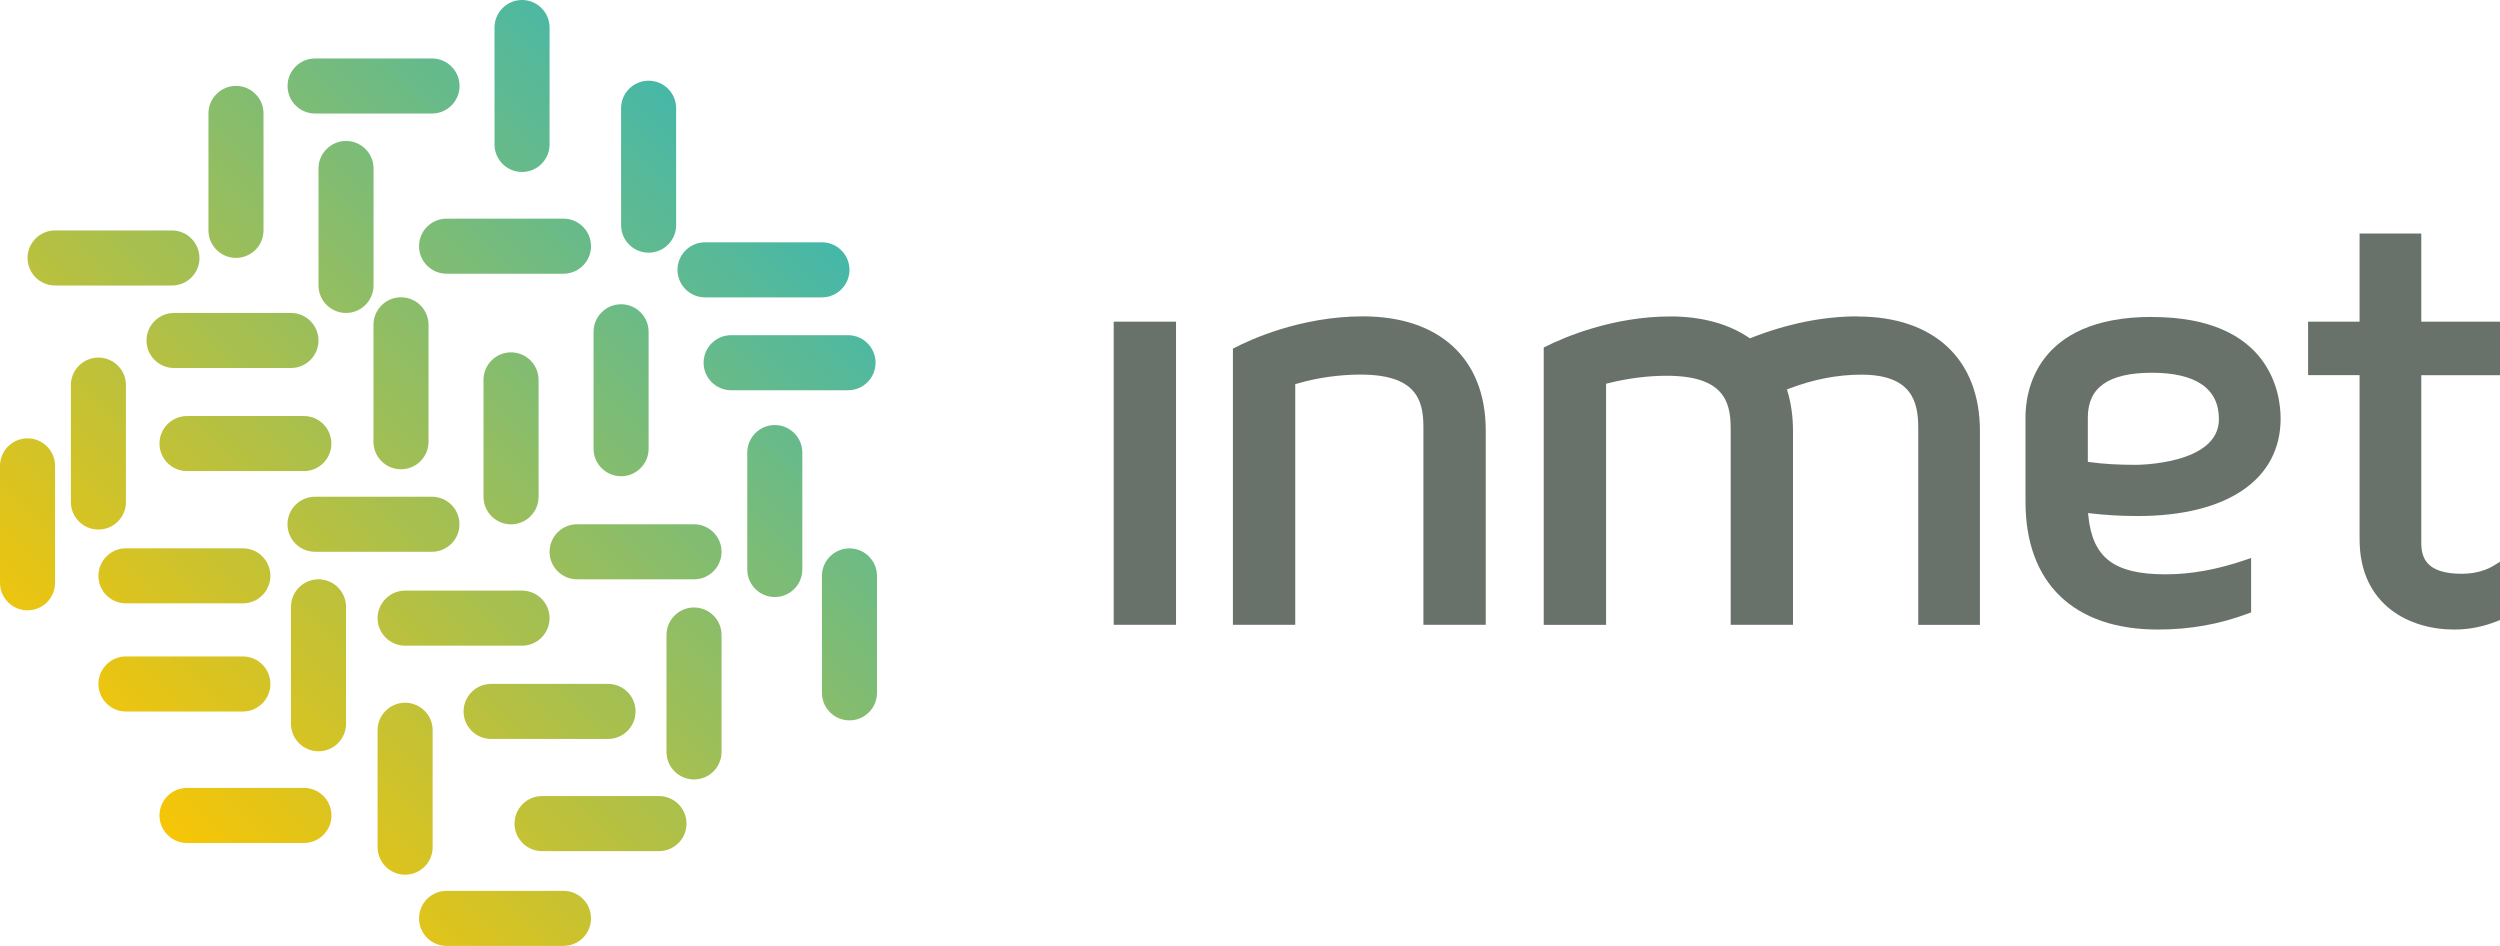 <svg xmlns="http://www.w3.org/2000/svg" xmlns:xlink="http://www.w3.org/1999/xlink" id="uuid-41dbb540-f86b-4cad-986c-81d3de6cd58e" viewBox="0 0 316.02 119.57"><defs><style>.uuid-2b35edbd-3b6f-4baa-94d7-3433435bbbdf{fill:url(#uuid-a873e292-5591-4a73-aa3b-a0ef9faf74f9);}.uuid-adfb3b05-4ea6-400a-957e-18efbb5d977a{fill:url(#uuid-9e367dbc-dd42-4353-a892-8368c01f99a0);}.uuid-918b34dd-0959-412a-b57c-c0f462e58c3e{fill:url(#uuid-20150df5-9532-4b5e-ac50-b7be15684a5b);}.uuid-c260e19e-0bc0-443c-ae7a-3f53139ef894{fill:url(#uuid-b8f7afd9-c25e-41c8-a3d4-a2df6eea293a);}.uuid-d726b759-87b1-41ce-8242-f5e08753c13a{fill:url(#uuid-fbedd4f2-c9b1-4935-97a1-d68ec3f5158a);}.uuid-53658653-f673-497d-84f5-fd957caf041b{fill:url(#uuid-4bf49870-9056-4acc-9913-afba0b79827e);}.uuid-1bd0caf5-b93f-4ed2-9510-72495ec91b2a{fill:url(#uuid-1f2d2f29-c371-4510-a83b-9fc66293bef8);}.uuid-5172bad4-9d25-448c-bff9-523bb2640ccd{fill:url(#uuid-9586ae54-d941-40d5-a491-65da469febcf);}.uuid-e0d99277-68df-4740-bb9b-c6f4e73679aa{fill:url(#uuid-cf05305e-7d34-4906-94b9-c0f502443d06);}.uuid-758d3111-c790-4787-af8b-50eacb4d2710{fill:url(#uuid-a1e43260-386b-4c1b-a6fc-9b48822c6f74);}.uuid-8815e801-d270-4596-9501-c59b550ad502{fill:url(#uuid-7ed37c78-d47f-4d43-93ac-695072a02f7e);}.uuid-7df08eff-c7a4-45a9-8027-3543e989a301{fill:url(#uuid-bc434ac6-5a11-4e26-b60f-e5da72b42f5b);}.uuid-a7dc8176-a0c3-498b-ad71-74f43e319c72{fill:url(#uuid-900d35f0-bc6f-4c23-b3ed-e88738925dee);}.uuid-2e954464-1600-4bae-966d-c772d9f0dca2{fill:url(#uuid-bae231e8-c377-4f49-9314-e0e9c6600685);}.uuid-43c6409f-ddd4-4784-aba4-0e93450d9ab3{fill:url(#uuid-e9774194-eab4-4564-a663-05920660b4d1);}.uuid-bd793fa9-6ba9-400f-8d7b-39212ec9cda6{fill:url(#uuid-3b9090a7-c0ff-424f-9820-e962dabc3947);}.uuid-a27ddf20-b277-4662-af48-f3858da2dc40{fill:url(#uuid-f7295621-afae-41ff-a7b3-5550d5980a1e);}.uuid-bcd848c9-dbd1-4cd2-8db0-8bcd8918b9a2{fill:url(#uuid-da686dcb-d907-417b-a729-44acdd1698dc);}.uuid-42eb44eb-155a-4f2d-bbba-2f7a5bb45f34{fill:url(#uuid-1f3cc969-5489-4d42-beea-f7a826e0699a);}.uuid-1fbd856b-b8bd-427a-b2da-794c861143c2{fill:url(#uuid-0c7dfa0b-4310-40f2-876d-8b7976c08e64);}.uuid-14c1800a-4587-4c46-ae71-060a0634479c{fill:url(#uuid-f353aa62-080c-495e-8bd4-0315f435f8fb);}.uuid-976d69fc-e2dc-460c-9750-ede7f7e56742{fill:#68726a;}.uuid-640289ac-daf0-4b40-a716-c2adf52c71b5{fill:url(#uuid-2ea577d0-620c-43af-ac85-cf308a63f3c1);}.uuid-633bd1a2-1192-4e4c-8c8d-2bba35f90a70{fill:url(#uuid-a7cf8294-ecbd-4fd6-bca8-f2accfe60999);}.uuid-5ad27e18-d5d7-4326-8c12-7ee2512ec6a4{fill:url(#uuid-4f955f2b-db32-4cdf-8605-76462f04c11a);}.uuid-1a1f923a-dbfd-43d7-a00f-96cb04447ff1{fill:url(#uuid-5f04c39a-5bbe-4742-84ff-dab5f0aaabbd);}.uuid-80295126-fa0e-404d-a0b6-4f16a476f18c{fill:url(#uuid-9eb48267-6a2f-4911-a451-24cc943b8324);}.uuid-a509ba3b-ebc8-4afb-bd3f-6e77b3a65f01{fill:url(#uuid-65f5486e-97b5-43af-97a9-8263ab692703);}.uuid-65dc1f2c-45a5-4af2-8327-0eb7df37954f{fill:url(#uuid-223b4208-416f-4519-bd1b-62bf618959b8);}.uuid-a6f7d849-7240-4ea6-99c6-097c0bbbd5df{fill:url(#uuid-13d12562-08ee-4e7e-9aa2-6bfbe2694c55);}.uuid-4691393e-1c0e-42d2-8fb1-527b65a9bd3f{fill:url(#uuid-c104c4db-61f7-4c24-b8cf-329589a2b607);}</style><linearGradient id="uuid-bc434ac6-5a11-4e26-b60f-e5da72b42f5b" x1="4.64" y1="94.5" x2="90.33" y2="8.81" gradientUnits="userSpaceOnUse"><stop offset="0" stop-color="#fdc600"></stop><stop offset="1" stop-color="#3db7b0"></stop></linearGradient><linearGradient id="uuid-da686dcb-d907-417b-a729-44acdd1698dc" x1="2.55" y1="92.41" x2="88.24" y2="6.72" xlink:href="#uuid-bc434ac6-5a11-4e26-b60f-e5da72b42f5b"></linearGradient><linearGradient id="uuid-b8f7afd9-c25e-41c8-a3d4-a2df6eea293a" x1="15.08" y1="104.93" x2="100.77" y2="19.24" xlink:href="#uuid-bc434ac6-5a11-4e26-b60f-e5da72b42f5b"></linearGradient><linearGradient id="uuid-bae231e8-c377-4f49-9314-e0e9c6600685" x1="18.99" y1="108.85" x2="104.68" y2="23.16" xlink:href="#uuid-bc434ac6-5a11-4e26-b60f-e5da72b42f5b"></linearGradient><linearGradient id="uuid-a873e292-5591-4a73-aa3b-a0ef9faf74f9" x1="27.9" y1="117.76" x2="113.59" y2="32.07" xlink:href="#uuid-bc434ac6-5a11-4e26-b60f-e5da72b42f5b"></linearGradient><linearGradient id="uuid-2ea577d0-620c-43af-ac85-cf308a63f3c1" x1="20.38" y1="110.24" x2="106.07" y2="24.55" xlink:href="#uuid-bc434ac6-5a11-4e26-b60f-e5da72b42f5b"></linearGradient><linearGradient id="uuid-9eb48267-6a2f-4911-a451-24cc943b8324" x1="6.6" y1="96.46" x2="92.29" y2="10.77" xlink:href="#uuid-bc434ac6-5a11-4e26-b60f-e5da72b42f5b"></linearGradient><linearGradient id="uuid-1f2d2f29-c371-4510-a83b-9fc66293bef8" x1="11.81" y1="101.67" x2="97.51" y2="15.98" xlink:href="#uuid-bc434ac6-5a11-4e26-b60f-e5da72b42f5b"></linearGradient><linearGradient id="uuid-a7cf8294-ecbd-4fd6-bca8-f2accfe60999" x1="36.34" y1="126.2" x2="122.03" y2="40.5" xlink:href="#uuid-bc434ac6-5a11-4e26-b60f-e5da72b42f5b"></linearGradient><linearGradient id="uuid-f7295621-afae-41ff-a7b3-5550d5980a1e" x1="30.12" y1="119.98" x2="115.81" y2="34.28" xlink:href="#uuid-bc434ac6-5a11-4e26-b60f-e5da72b42f5b"></linearGradient><linearGradient id="uuid-f353aa62-080c-495e-8bd4-0315f435f8fb" x1="-8.72" y1="81.14" x2="76.98" y2="-4.55" xlink:href="#uuid-bc434ac6-5a11-4e26-b60f-e5da72b42f5b"></linearGradient><linearGradient id="uuid-5f04c39a-5bbe-4742-84ff-dab5f0aaabbd" x1="-8.72" y1="81.14" x2="76.97" y2="-4.55" xlink:href="#uuid-bc434ac6-5a11-4e26-b60f-e5da72b42f5b"></linearGradient><linearGradient id="uuid-fbedd4f2-c9b1-4935-97a1-d68ec3f5158a" x1="-19.15" y1="70.71" x2="66.54" y2="-14.98" xlink:href="#uuid-bc434ac6-5a11-4e26-b60f-e5da72b42f5b"></linearGradient><linearGradient id="uuid-9e367dbc-dd42-4353-a892-8368c01f99a0" x1="-10.67" y1="79.19" x2="75.02" y2="-6.5" xlink:href="#uuid-bc434ac6-5a11-4e26-b60f-e5da72b42f5b"></linearGradient><linearGradient id="uuid-13d12562-08ee-4e7e-9aa2-6bfbe2694c55" x1="-15.89" y1="73.97" x2="69.8" y2="-11.72" xlink:href="#uuid-bc434ac6-5a11-4e26-b60f-e5da72b42f5b"></linearGradient><linearGradient id="uuid-4bf49870-9056-4acc-9913-afba0b79827e" x1="3.12" y1="92.98" x2="88.81" y2="7.29" xlink:href="#uuid-bc434ac6-5a11-4e26-b60f-e5da72b42f5b"></linearGradient><linearGradient id="uuid-900d35f0-bc6f-4c23-b3ed-e88738925dee" x1="17.25" y1="107.11" x2="102.94" y2="21.42" xlink:href="#uuid-bc434ac6-5a11-4e26-b60f-e5da72b42f5b"></linearGradient><linearGradient id="uuid-c104c4db-61f7-4c24-b8cf-329589a2b607" x1="-1.38" y1="88.48" x2="84.31" y2="2.79" xlink:href="#uuid-bc434ac6-5a11-4e26-b60f-e5da72b42f5b"></linearGradient><linearGradient id="uuid-4f955f2b-db32-4cdf-8605-76462f04c11a" x1="9.95" y1="99.81" x2="95.64" y2="14.12" xlink:href="#uuid-bc434ac6-5a11-4e26-b60f-e5da72b42f5b"></linearGradient><linearGradient id="uuid-65f5486e-97b5-43af-97a9-8263ab692703" x1="23.44" y1="113.3" x2="109.13" y2="27.61" xlink:href="#uuid-bc434ac6-5a11-4e26-b60f-e5da72b42f5b"></linearGradient><linearGradient id="uuid-20150df5-9532-4b5e-ac50-b7be15684a5b" x1="34.77" y1="124.63" x2="120.46" y2="38.94" xlink:href="#uuid-bc434ac6-5a11-4e26-b60f-e5da72b42f5b"></linearGradient><linearGradient id="uuid-e9774194-eab4-4564-a663-05920660b4d1" x1="30.52" y1="120.39" x2="116.22" y2="34.69" xlink:href="#uuid-bc434ac6-5a11-4e26-b60f-e5da72b42f5b"></linearGradient><linearGradient id="uuid-9586ae54-d941-40d5-a491-65da469febcf" x1="-6.5" y1="83.36" x2="79.19" y2="-2.33" xlink:href="#uuid-bc434ac6-5a11-4e26-b60f-e5da72b42f5b"></linearGradient><linearGradient id="uuid-cf05305e-7d34-4906-94b9-c0f502443d06" x1="42.76" y1="132.62" x2="128.45" y2="46.93" xlink:href="#uuid-bc434ac6-5a11-4e26-b60f-e5da72b42f5b"></linearGradient><linearGradient id="uuid-3b9090a7-c0ff-424f-9820-e962dabc3947" x1="45.08" y1="134.94" x2="130.77" y2="49.25" xlink:href="#uuid-bc434ac6-5a11-4e26-b60f-e5da72b42f5b"></linearGradient><linearGradient id="uuid-0c7dfa0b-4310-40f2-876d-8b7976c08e64" x1="48.85" y1="138.72" x2="134.55" y2="53.02" xlink:href="#uuid-bc434ac6-5a11-4e26-b60f-e5da72b42f5b"></linearGradient><linearGradient id="uuid-223b4208-416f-4519-bd1b-62bf618959b8" x1="-21.45" y1="68.41" x2="64.24" y2="-17.29" xlink:href="#uuid-bc434ac6-5a11-4e26-b60f-e5da72b42f5b"></linearGradient><linearGradient id="uuid-7ed37c78-d47f-4d43-93ac-695072a02f7e" x1="-10.05" y1="79.81" x2="75.64" y2="-5.89" xlink:href="#uuid-bc434ac6-5a11-4e26-b60f-e5da72b42f5b"></linearGradient><linearGradient id="uuid-a1e43260-386b-4c1b-a6fc-9b48822c6f74" x1="22.13" y1="111.99" x2="107.82" y2="26.29" xlink:href="#uuid-bc434ac6-5a11-4e26-b60f-e5da72b42f5b"></linearGradient><linearGradient id="uuid-1f3cc969-5489-4d42-beea-f7a826e0699a" x1="45.03" y1="134.89" x2="130.73" y2="49.2" xlink:href="#uuid-bc434ac6-5a11-4e26-b60f-e5da72b42f5b"></linearGradient></defs><path class="uuid-7df08eff-c7a4-45a9-8027-3543e989a301" d="M50.69,37.58c-1.92,0-3.48,1.56-3.48,3.48v14.78h0c0,1.93,1.56,3.48,3.48,3.48s3.48-1.56,3.48-3.48v-14.78c0-1.92-1.56-3.48-3.48-3.48Z"></path><path class="uuid-bcd848c9-dbd1-4cd2-8db0-8bcd8918b9a2" d="M74.71,31.12c0-1.92-1.56-3.48-3.48-3.48h-14.78c-1.92,0-3.48,1.56-3.48,3.48s1.56,3.48,3.48,3.48h14.78c1.92,0,3.48-1.56,3.48-3.48Z"></path><path class="uuid-c260e19e-0bc0-443c-ae7a-3f53139ef894" d="M64.6,44.54c-1.92,0-3.48,1.56-3.48,3.48v14.78h0c0,1.92,1.56,3.48,3.48,3.48s3.48-1.56,3.48-3.48v-14.78c0-1.92-1.56-3.48-3.48-3.48Z"></path><path class="uuid-2e954464-1600-4bae-966d-c772d9f0dca2" d="M78.51,38.46c-1.92,0-3.48,1.56-3.48,3.48v14.78h0c0,1.92,1.56,3.48,3.48,3.48s3.48-1.56,3.48-3.48v-14.78c0-1.92-1.56-3.48-3.48-3.48Z"></path><path class="uuid-2b35edbd-3b6f-4baa-94d7-3433435bbbdf" d="M110.68,45.85c0-1.92-1.56-3.48-3.48-3.48h-14.78c-1.92,0-3.48,1.56-3.48,3.48s1.56,3.48,3.48,3.48h14.78c1.92,0,3.48-1.56,3.48-3.48Z"></path><path class="uuid-640289ac-daf0-4b40-a716-c2adf52c71b5" d="M107.38,34.11c0-1.92-1.56-3.48-3.48-3.48h-14.78c-1.92,0-3.48,1.56-3.48,3.48s1.56,3.48,3.48,3.48h14.78c1.92,0,3.48-1.56,3.48-3.48Z"></path><path class="uuid-80295126-fa0e-404d-a0b6-4f16a476f18c" d="M81.99,10.2c-1.92,0-3.48,1.56-3.48,3.48v14.78h0c0,1.92,1.56,3.48,3.48,3.48s3.48-1.56,3.48-3.48v-14.78c0-1.92-1.56-3.48-3.48-3.48Z"></path><path class="uuid-1bd0caf5-b93f-4ed2-9510-72495ec91b2a" d="M58.08,66.27c0-1.92-1.56-3.48-3.48-3.48h-14.78c-1.92,0-3.48,1.56-3.48,3.48s1.55,3.48,3.48,3.48h14.78c1.92,0,3.48-1.56,3.48-3.48Z"></path><path class="uuid-633bd1a2-1192-4e4c-8c8d-2bba35f90a70" d="M97.94,53.73c-1.92,0-3.48,1.56-3.48,3.48v14.78h0c0,1.92,1.56,3.48,3.48,3.48s3.48-1.56,3.48-3.48v-14.78c0-1.92-1.56-3.48-3.48-3.48Z"></path><path class="uuid-a27ddf20-b277-4662-af48-f3858da2dc40" d="M91.21,69.75c0-1.92-1.56-3.48-3.48-3.48h-14.78c-1.92,0-3.48,1.56-3.48,3.48s1.56,3.48,3.48,3.48h14.78c1.92,0,3.48-1.56,3.48-3.48Z"></path><path class="uuid-14c1800a-4587-4c46-ae71-060a0634479c" d="M43.74,39.56c1.92,0,3.48-1.56,3.48-3.48v-14.78h0c0-1.92-1.56-3.48-3.48-3.48s-3.48,1.56-3.48,3.48v14.78c0,1.92,1.56,3.48,3.48,3.48Z"></path><path class="uuid-1a1f923a-dbfd-43d7-a00f-96cb04447ff1" d="M18.52,43.04c0,1.92,1.56,3.48,3.48,3.48h14.78c1.92,0,3.48-1.56,3.48-3.48s-1.56-3.48-3.48-3.48h-14.78c-1.92,0-3.48,1.56-3.48,3.48Z"></path><path class="uuid-d726b759-87b1-41ce-8242-f5e08753c13a" d="M29.83,32.6c1.92,0,3.48-1.56,3.48-3.48v-14.78h0c0-1.92-1.56-3.48-3.48-3.48s-3.48,1.56-3.48,3.48v14.78c0,1.92,1.56,3.48,3.48,3.48Z"></path><path class="uuid-adfb3b05-4ea6-400a-957e-18efbb5d977a" d="M12.44,66.94c1.92,0,3.48-1.56,3.48-3.48v-14.78h0c0-1.92-1.56-3.48-3.48-3.48s-3.48,1.56-3.48,3.48v14.78c0,1.92,1.56,3.48,3.48,3.48Z"></path><path class="uuid-a6f7d849-7240-4ea6-99c6-097c0bbbd5df" d="M36.35,10.87c0,1.92,1.55,3.48,3.48,3.48h14.78c1.92,0,3.48-1.56,3.48-3.48s-1.56-3.48-3.48-3.48h-14.78c-1.92,0-3.48,1.56-3.48,3.48Z"></path><path class="uuid-53658653-f673-497d-84f5-fd957caf041b" d="M12.44,72.79c0,1.92,1.56,3.48,3.48,3.48h14.78s0,0,0,0c1.92,0,3.48-1.56,3.48-3.48s-1.56-3.48-3.48-3.48h-14.78c-1.92,0-3.48,1.56-3.48,3.48Z"></path><path class="uuid-a7dc8176-a0c3-498b-ad71-74f43e319c72" d="M40.26,94.97c1.92,0,3.48-1.56,3.48-3.48v-14.78h0c0-1.92-1.56-3.48-3.48-3.48s-3.48,1.56-3.48,3.48v14.78c0,1.92,1.56,3.48,3.48,3.48Z"></path><path class="uuid-4691393e-1c0e-42d2-8fb1-527b65a9bd3f" d="M20.16,56.07c0,1.92,1.56,3.48,3.48,3.48h14.78c1.92,0,3.47-1.56,3.47-3.48s-1.56-3.48-3.47-3.48h-14.78c-1.92,0-3.48,1.56-3.48,3.48Z"></path><path class="uuid-5ad27e18-d5d7-4326-8c12-7ee2512ec6a4" d="M12.44,86.46c0,1.92,1.56,3.48,3.48,3.48h14.78c1.92,0,3.48-1.56,3.48-3.48s-1.56-3.48-3.48-3.48h-14.78c-1.92,0-3.48,1.56-3.48,3.48Z"></path><path class="uuid-a509ba3b-ebc8-4afb-bd3f-6e77b3a65f01" d="M47.73,78.14c0,1.92,1.56,3.48,3.48,3.48h14.78c1.92,0,3.48-1.56,3.48-3.48s-1.56-3.48-3.48-3.48h-14.78c-1.92,0-3.48,1.56-3.48,3.48Z"></path><path class="uuid-918b34dd-0959-412a-b57c-c0f462e58c3e" d="M58.6,89.93c0,1.92,1.56,3.48,3.48,3.48h14.78c1.92,0,3.48-1.56,3.48-3.48s-1.56-3.48-3.48-3.48h-14.78c-1.92,0-3.48,1.56-3.48,3.48Z"></path><path class="uuid-43c6409f-ddd4-4784-aba4-0e93450d9ab3" d="M51.21,110.57c1.92,0,3.48-1.55,3.48-3.48v-14.78h0c0-1.92-1.56-3.48-3.48-3.48s-3.48,1.56-3.48,3.48v14.78c0,1.92,1.56,3.48,3.48,3.48Z"></path><path class="uuid-5172bad4-9d25-448c-bff9-523bb2640ccd" d="M65.99,0c-1.92,0-3.48,1.56-3.48,3.48v14.78h0c0,1.92,1.56,3.48,3.48,3.48s3.48-1.56,3.48-3.48V3.48c0-1.92-1.56-3.48-3.48-3.48Z"></path><path class="uuid-e0d99277-68df-4740-bb9b-c6f4e73679aa" d="M87.73,76.79c-1.92,0-3.48,1.56-3.48,3.48v14.78h0c0,1.92,1.56,3.48,3.48,3.48s3.48-1.56,3.48-3.48v-14.78c0-1.92-1.56-3.48-3.48-3.48Z"></path><path class="uuid-bd793fa9-6ba9-400f-8d7b-39212ec9cda6" d="M86.78,104.11c0-1.92-1.56-3.48-3.48-3.48h-14.78c-1.92,0-3.48,1.56-3.48,3.48s1.56,3.48,3.48,3.48h14.78c1.92,0,3.48-1.56,3.48-3.48Z"></path><path class="uuid-1fbd856b-b8bd-427a-b2da-794c861143c2" d="M107.38,69.32c-1.92,0-3.48,1.56-3.48,3.48v14.78h0c0,1.92,1.56,3.48,3.48,3.48s3.48-1.56,3.48-3.48v-14.78c0-1.92-1.56-3.48-3.48-3.48Z"></path><path class="uuid-65dc1f2c-45a5-4af2-8327-0eb7df37954f" d="M25.21,32.61c0-1.92-1.56-3.48-3.48-3.48H6.96c-1.92,0-3.48,1.56-3.48,3.48s1.56,3.48,3.48,3.48h14.78c1.92,0,3.48-1.56,3.48-3.48Z"></path><path class="uuid-8815e801-d270-4596-9501-c59b550ad502" d="M3.48,55.41c-1.92,0-3.48,1.56-3.48,3.48v14.78h0c0,1.92,1.56,3.48,3.48,3.48s3.48-1.56,3.48-3.48v-14.78c0-1.92-1.56-3.48-3.48-3.48Z"></path><path class="uuid-758d3111-c790-4787-af8b-50eacb4d2710" d="M20.16,103.08c0,1.92,1.56,3.48,3.48,3.48h14.78c1.92,0,3.48-1.56,3.48-3.48s-1.56-3.48-3.48-3.48h-14.78c-1.92,0-3.48,1.56-3.48,3.48Z"></path><path class="uuid-42eb44eb-155a-4f2d-bbba-2f7a5bb45f34" d="M74.71,116.09c0-1.92-1.56-3.48-3.48-3.48h-14.78c-1.92,0-3.48,1.56-3.48,3.48s1.56,3.48,3.48,3.48h14.78c1.92,0,3.48-1.56,3.48-3.48Z"></path><rect class="uuid-976d69fc-e2dc-460c-9750-ede7f7e56742" x="140.78" y="40.66" width="7.88" height="38.32"></rect><path class="uuid-976d69fc-e2dc-460c-9750-ede7f7e56742" d="M172.28,39.99c-7.96,0-14.37,3.02-16.15,3.94l-.28.14v34.91h7.88v-30.42l.18-.05c2.51-.75,5.38-1.16,8.07-1.16,6.99,0,7.95,3.17,7.95,6.6v25.03h7.88v-24.58c0-9.02-5.81-14.41-15.53-14.41Z"></path><path class="uuid-976d69fc-e2dc-460c-9750-ede7f7e56742" d="M234.83,39.99c-4.37,0-8.91.92-13.5,2.73l-.12.05-.11-.07c-2.6-1.77-6.03-2.7-9.9-2.7-7.39,0-13.49,2.65-15.78,3.79l-.28.14v35.06h7.88v-30.48l.19-.05c2.55-.64,5.06-.96,7.46-.96,7.12,0,8.1,3.17,8.1,6.6v24.88h7.88v-24.5c0-1.81-.24-3.51-.7-5.03l-.07-.22.22-.08c3.08-1.19,6.17-1.79,9.18-1.79,6.35,0,7.2,3.38,7.2,6.68v24.95h7.8v-24.5c0-9.07-5.78-14.48-15.46-14.48Z"></path><path class="uuid-976d69fc-e2dc-460c-9750-ede7f7e56742" d="M272.02,40.06c-14.83,0-15.98,9.66-15.98,12.62v10.77c0,10.25,6.1,16.13,16.73,16.13,4.07,0,7.82-.67,11.47-2.05l.32-.12v-6.88l-.66.23c-3.61,1.24-6.93,1.84-10.16,1.84-6.5,0-9.24-2.09-9.76-7.44l-.03-.31.31.04c1.93.23,3.88.34,5.96.34,11.32,0,18.07-4.6,18.07-12.32,0-3.01-1.17-12.84-16.28-12.84ZM269.93,58.76c-2.16,0-4.16-.12-5.79-.35l-.22-.03v-5.63c0-3.79,2.65-5.63,8.1-5.63s8.47,1.92,8.47,5.86c0,5.72-10.14,5.78-10.57,5.78Z"></path><path class="uuid-976d69fc-e2dc-460c-9750-ede7f7e56742" d="M316.02,47.42v-6.76h-9.95v-11.14h-7.8v11.14h-6.51v6.76h6.51v20.74c0,8.43,6.43,11.42,11.94,11.42,1.9,0,3.65-.34,5.5-1.08l.31-.12v-7.37l-.76.47c-.78.48-2.11,1.05-4.08,1.05-4.53,0-5.11-2.09-5.11-3.91v-21.19h9.95Z"></path></svg>